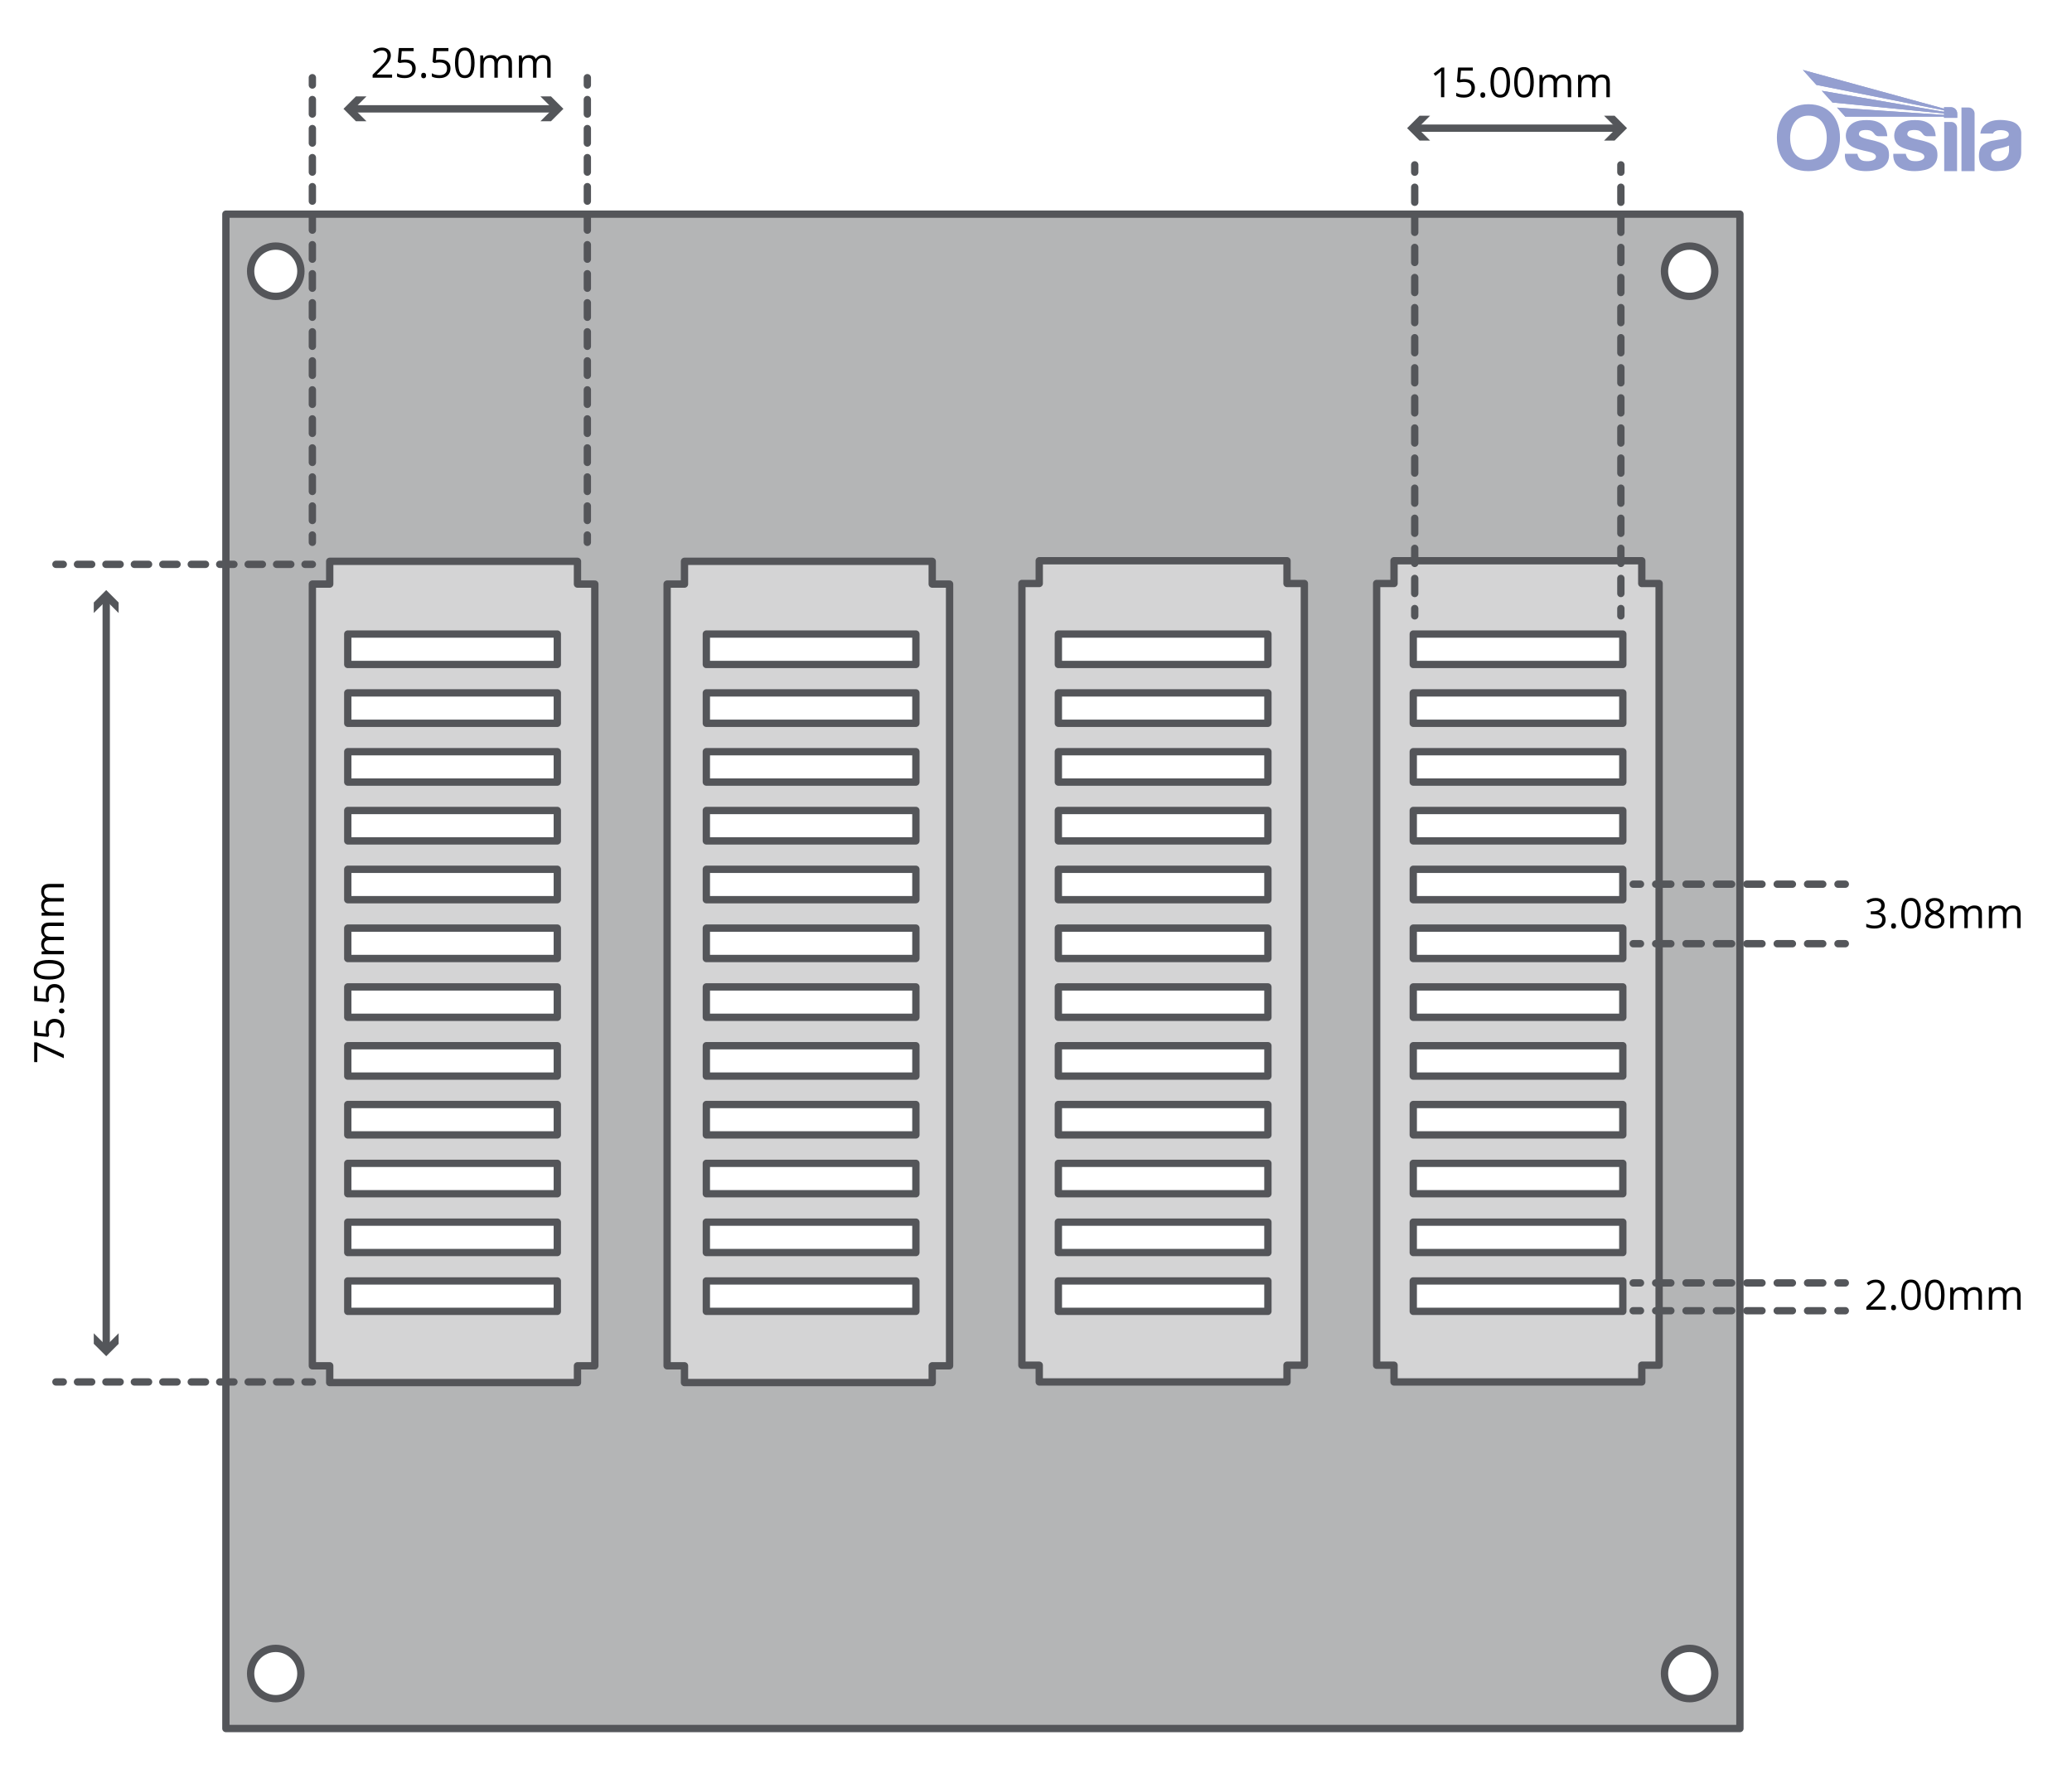 <svg viewBox="0 0 848 728" xmlns:xlink="http://www.w3.org/1999/xlink" height="728" width="848" xmlns="http://www.w3.org/2000/svg" id="Layer_2">
  <defs>
    <style>
      .cls-1, .cls-2 {
        fill: #54565a;
      }

      .cls-3, .cls-2 {
        opacity: .25;
      }

      .cls-4 {
        stroke: #54565a;
        stroke-linecap: round;
        stroke-linejoin: round;
        stroke-width: 3px;
      }

      .cls-4, .cls-5 {
        fill: none;
      }

      .cls-6 {
        clip-path: url(#clippath-1);
      }

      .cls-7 {
        fill: #949fd0;
      }

      .cls-8 {
        clip-path: url(#clippath-3);
      }

      .cls-9 {
        clip-path: url(#clippath-2);
      }

      .cls-10 {
        clip-path: url(#clippath);
      }
    </style>
    <clipPath id="clippath">
      <rect height="41.42" width="100" y="28.62" x="727.22" class="cls-5"></rect>
    </clipPath>
    <clipPath id="clippath-1">
      <rect height="41.42" width="100" y="28.62" x="727.22" class="cls-5"></rect>
    </clipPath>
    <clipPath id="clippath-2">
      <path d="M737.85,28.62l5.53,6.12,52.26,10.41v.6l-50.05-8.61,4.36,4.8,45.69,4.5v.59c-14.65-1.01-29.15-1.99-43.79-3l3.34,3.68c13.52,0,26.92,0,40.44,0v.51h5.38v-1.79c0-1.39-1.11-2.53-2.47-2.53h-2.91v.56l-57.79-15.84Z" class="cls-5"></path>
    </clipPath>
    <clipPath id="clippath-3">
      <rect height="41.42" width="100" y="28.62" x="727.22" class="cls-5"></rect>
    </clipPath>
  </defs>
  <g class="cls-3">
    <path d="M92.45,88.37v619.64h619.64V88.37H92.45ZM112.86,695.79c-5.68,0-10.29-4.61-10.29-10.29s4.61-10.29,10.29-10.29,10.29,4.61,10.29,10.29-4.61,10.29-10.29,10.29ZM112.86,122c-5.68,0-10.29-4.61-10.29-10.29s4.61-10.29,10.29-10.29,10.29,4.61,10.29,10.29-4.61,10.29-10.29,10.29ZM243.44,559.22h-7.1v6.86h-101.4v-6.86h-7.1V239.36h7.1v-9.31h101.4v9.31h7.1v319.86ZM388.63,558.97h-7.1v6.86h-101.4v-6.86h-7.1V239.11h7.1v-9.31h101.4v9.31h7.1v319.86ZM534.09,559.34h-7.1v6.86h-101.4v-6.86h-7.1V239.48h7.1v-9.31h101.4v9.31h7.1v319.86ZM679.28,559.1h-7.1v6.86h-101.4v-6.86h-7.1V239.24h7.1v-9.31h101.4v9.31h7.1v319.86ZM691.51,695.79c-5.68,0-10.29-4.61-10.29-10.29s4.61-10.29,10.29-10.29,10.29,4.61,10.29,10.29-4.61,10.29-10.29,10.29ZM691.51,122c-5.68,0-10.29-4.61-10.29-10.29s4.61-10.29,10.29-10.29,10.29,4.61,10.29,10.29-4.61,10.29-10.29,10.29Z" class="cls-1"></path>
  </g>
  <g id="blue_watermark">
    <g class="cls-10">
      <g class="cls-6">
        <path d="M822.23,61.59c0,.67-.19,2.26-1.42,3.25-1.23.98-2.6,1.23-3.94,1.05-1.33-.17-2.02-1.36-1.98-2.43.04-1.06.5-1.99,2.13-2.44,1.63-.44,3.51-.67,5.22-1.46v2.02ZM822.73,49.56c-3.99-.91-7.2-.39-8.8.43-1.61.81-3.27,2.3-3.42,4.67h5.11s.57-1.37,2.75-1.41c2.18-.04,3.52.47,3.75,1.44.23.97-.58,1.72-1.92,2.05-1.33.33-3.46.56-4.95.87-1.49.31-4.18,1.43-4.84,3.23-.66,1.8-.68,4.24.06,5.9.74,1.67,3.19,3.39,6.44,3.29,3.25-.1,5.86-.31,7.78-2.05,1.92-1.74,2.52-3.56,2.52-5.44s.02-7.6.02-8.24-.5-3.83-4.49-4.74" class="cls-7"></path>
        <path d="M743.38,34.74l52.26,10.41v.6l-50.05-8.61,4.36,4.8,45.69,4.5v.59c-14.65-1.01-29.14-1.99-43.79-3l3.35,3.68c13.52,0,26.92,0,40.44,0v.51h5.38v-1.79c0-1.39-1.11-2.53-2.47-2.53h-2.91v.56l-57.79-15.84,5.53,6.12Z" class="cls-7"></path>
      </g>
      <g class="cls-9">
        <rect height="19.6" width="63.17" y="28.62" x="737.85" class="cls-7"></rect>
      </g>
      <g class="cls-8">
        <path d="M805.67,43.99h-2.91v26.04h5.38v-23.57c0-1.36-1.11-2.47-2.47-2.47" class="cls-7"></path>
        <path d="M798.54,49.9h-2.84v20.14h5.26v-17.72c0-1.33-1.09-2.42-2.42-2.42" class="cls-7"></path>
        <path d="M790.65,58.99c-1.82-1.1-4.06-1.45-6.73-2.11s-3.31-1.34-3.32-1.98c0-.64.37-1.3,1.13-1.49.76-.2,1.99-.35,3.27-.06,1.28.29,1.94,1.53,2.26,1.84.31.31.88.54,1.27.54h3.68c-.13-2.19-.81-3.8-2.4-4.96-1.59-1.16-3.54-1.82-7.53-1.59-3.99.23-6.11,2.28-6.79,4.62-.68,2.34.04,4.74,1.92,5.96,1.88,1.22,4.99,1.84,6.89,2.24,1.9.41,3.37,1,3.27,2.26-.1,1.27-2.23,1.93-4.78,1.61-2.54-.32-2.8-2.93-2.8-2.93h-5.13c-.17,3.35,1.43,5.17,3.5,6.13,2.07.97,5.61,1.32,9.37.48,3.75-.83,5.18-3.5,5.2-5.86.02-2.36-.46-3.62-2.28-4.72" class="cls-7"></path>
        <path d="M770.84,58.99c-1.82-1.1-4.06-1.45-6.73-2.11s-3.31-1.34-3.32-1.98c0-.64.37-1.3,1.13-1.49.76-.2,1.99-.35,3.27-.06,1.28.29,1.94,1.53,2.26,1.84.31.31.88.54,1.27.54h3.68c-.13-2.19-.81-3.8-2.4-4.96-1.59-1.16-3.54-1.82-7.53-1.59-3.99.23-6.11,2.28-6.79,4.62-.68,2.34.04,4.74,1.92,5.96,1.88,1.22,4.99,1.84,6.89,2.24,1.9.41,3.37,1,3.27,2.26-.1,1.27-2.23,1.93-4.78,1.61-2.54-.32-2.8-2.93-2.8-2.93h-5.13c-.17,3.35,1.43,5.17,3.5,6.13,2.07.97,5.61,1.32,9.36.48,3.75-.83,5.19-3.5,5.2-5.86.02-2.36-.46-3.62-2.28-4.72" class="cls-7"></path>
        <path d="M740.12,65.39c-5.19,0-7.48-4.06-7.48-9.05s2.52-9.02,7.49-9.02,7.49,4.04,7.49,9.02-2.31,9.05-7.5,9.05M740.13,42.65c-8.56,0-12.91,6.12-12.91,13.67s3.94,13.71,12.89,13.71,12.93-6.16,12.93-13.71-4.35-13.67-12.91-13.67" class="cls-7"></path>
      </g>
    </g>
  </g>
  <rect height="619.64" width="619.64" y="87.63" x="92.45" class="cls-4"></rect>
  <g>
    <circle r="10.29" cy="110.98" cx="112.86" class="cls-4"></circle>
    <circle r="10.29" cy="110.98" cx="691.51" class="cls-4"></circle>
  </g>
  <g>
    <circle r="10.29" cy="684.77" cx="112.86" class="cls-4"></circle>
    <circle r="10.29" cy="684.77" cx="691.51" class="cls-4"></circle>
  </g>
  <polygon points="243.44 238.99 236.34 238.99 236.34 229.68 134.94 229.68 134.94 238.99 127.84 238.99 127.84 558.85 134.94 558.85 134.94 565.71 236.34 565.71 236.34 558.85 243.44 558.85 243.44 238.99" class="cls-4"></polygon>
  <polygon points="388.63 238.99 381.53 238.99 381.53 229.68 280.14 229.68 280.14 238.99 273.03 238.99 273.03 558.85 280.14 558.85 280.14 565.71 381.53 565.71 381.53 558.85 388.63 558.85 388.63 238.99" class="cls-4"></polygon>
  <polygon points="533.83 238.75 526.73 238.75 526.73 229.44 425.33 229.44 425.33 238.75 418.23 238.75 418.23 558.61 425.33 558.61 425.33 565.46 526.73 565.46 526.73 558.61 533.83 558.61 533.83 238.75" class="cls-4"></polygon>
  <polygon points="679.02 238.75 671.92 238.75 671.92 229.44 570.53 229.44 570.53 238.75 563.42 238.75 563.42 558.61 570.53 558.61 570.53 565.46 671.92 565.46 671.92 558.61 679.02 558.61 679.02 238.75" class="cls-4"></polygon>
  <g>
    <line y2="551.5" x2="43.47" y1="244.87" x1="43.47" class="cls-4"></line>
    <polygon points="38.38 250.84 43.47 245.76 48.55 250.84 48.55 246.53 43.47 241.44 38.38 246.53 38.38 250.84" class="cls-1"></polygon>
    <polygon points="38.38 545.53 43.47 550.62 48.55 545.53 48.55 549.85 43.47 554.93 38.38 549.85 38.38 545.53" class="cls-1"></polygon>
  </g>
  <g>
    <path d="M127.84,566.96h-3c-.83,0-1.5-.67-1.5-1.5s.67-1.5,1.5-1.5h3c.83,0,1.5.67,1.5,1.5s-.67,1.5-1.5,1.5Z" class="cls-1"></path>
    <path d="M119.02,566.96h-5.82c-.83,0-1.5-.67-1.5-1.5s.67-1.5,1.5-1.5h5.82c.83,0,1.5.67,1.5,1.5s-.67,1.5-1.5,1.5ZM107.38,566.96h-5.82c-.83,0-1.5-.67-1.5-1.5s.67-1.5,1.5-1.5h5.82c.83,0,1.5.67,1.5,1.5s-.67,1.5-1.5,1.5ZM95.74,566.96h-5.82c-.83,0-1.5-.67-1.5-1.5s.67-1.5,1.5-1.5h5.82c.83,0,1.5.67,1.5,1.5s-.67,1.5-1.5,1.5ZM84.1,566.96h-5.82c-.83,0-1.5-.67-1.5-1.5s.67-1.5,1.5-1.5h5.82c.83,0,1.5.67,1.5,1.5s-.67,1.5-1.5,1.5ZM72.46,566.96h-5.82c-.83,0-1.5-.67-1.5-1.5s.67-1.5,1.5-1.5h5.82c.83,0,1.5.67,1.5,1.5s-.67,1.5-1.5,1.5ZM60.81,566.96h-5.82c-.83,0-1.5-.67-1.5-1.5s.67-1.5,1.5-1.5h5.82c.83,0,1.5.67,1.5,1.5s-.67,1.5-1.5,1.5ZM49.17,566.96h-5.82c-.83,0-1.5-.67-1.5-1.5s.67-1.5,1.5-1.5h5.82c.83,0,1.5.67,1.5,1.5s-.67,1.5-1.5,1.5ZM37.53,566.96h-5.82c-.83,0-1.5-.67-1.5-1.5s.67-1.5,1.5-1.5h5.82c.83,0,1.5.67,1.5,1.5s-.67,1.5-1.5,1.5Z" class="cls-1"></path>
    <path d="M25.89,566.96h-3c-.83,0-1.5-.67-1.5-1.5s.67-1.5,1.5-1.5h3c.83,0,1.5.67,1.5,1.5s-.67,1.5-1.5,1.5Z" class="cls-1"></path>
  </g>
  <g>
    <path d="M127.84,232.41h-3c-.83,0-1.5-.67-1.5-1.5s.67-1.5,1.5-1.5h3c.83,0,1.5.67,1.5,1.5s-.67,1.5-1.5,1.5Z" class="cls-1"></path>
    <path d="M119.02,232.41h-5.82c-.83,0-1.5-.67-1.5-1.5s.67-1.5,1.5-1.5h5.82c.83,0,1.5.67,1.5,1.5s-.67,1.5-1.5,1.5ZM107.38,232.41h-5.82c-.83,0-1.5-.67-1.5-1.5s.67-1.5,1.5-1.5h5.82c.83,0,1.5.67,1.5,1.5s-.67,1.5-1.5,1.5ZM95.74,232.41h-5.82c-.83,0-1.5-.67-1.5-1.5s.67-1.5,1.5-1.5h5.82c.83,0,1.5.67,1.5,1.5s-.67,1.5-1.5,1.5ZM84.1,232.41h-5.82c-.83,0-1.5-.67-1.5-1.5s.67-1.5,1.5-1.5h5.82c.83,0,1.5.67,1.5,1.5s-.67,1.5-1.5,1.5ZM72.46,232.41h-5.82c-.83,0-1.5-.67-1.5-1.5s.67-1.5,1.5-1.5h5.82c.83,0,1.5.67,1.5,1.5s-.67,1.5-1.5,1.5ZM60.81,232.41h-5.82c-.83,0-1.5-.67-1.5-1.5s.67-1.5,1.5-1.5h5.82c.83,0,1.5.67,1.5,1.5s-.67,1.5-1.5,1.5ZM49.17,232.41h-5.82c-.83,0-1.5-.67-1.5-1.5s.67-1.5,1.5-1.5h5.82c.83,0,1.5.67,1.5,1.5s-.67,1.5-1.5,1.5ZM37.53,232.41h-5.82c-.83,0-1.5-.67-1.5-1.5s.67-1.5,1.5-1.5h5.82c.83,0,1.5.67,1.5,1.5s-.67,1.5-1.5,1.5Z" class="cls-1"></path>
    <path d="M25.89,232.41h-3c-.83,0-1.5-.67-1.5-1.5s.67-1.5,1.5-1.5h3c.83,0,1.5.67,1.5,1.5s-.67,1.5-1.5,1.5Z" class="cls-1"></path>
  </g>
  <g>
    <path d="M127.84,223.41c-.83,0-1.5-.67-1.5-1.5v-3c0-.83.67-1.5,1.5-1.5s1.5.67,1.5,1.5v3c0,.83-.67,1.5-1.5,1.5Z" class="cls-1"></path>
    <path d="M127.84,214.47c-.83,0-1.5-.67-1.5-1.5v-5.94c0-.83.67-1.5,1.5-1.5s1.5.67,1.5,1.5v5.94c0,.83-.67,1.5-1.5,1.5ZM127.84,202.59c-.83,0-1.5-.67-1.5-1.5v-5.94c0-.83.67-1.5,1.5-1.5s1.5.67,1.5,1.5v5.94c0,.83-.67,1.5-1.5,1.5ZM127.84,190.71c-.83,0-1.5-.67-1.5-1.5v-5.94c0-.83.67-1.5,1.5-1.5s1.5.67,1.5,1.5v5.94c0,.83-.67,1.5-1.5,1.5ZM127.84,178.83c-.83,0-1.5-.67-1.5-1.5v-5.94c0-.83.67-1.5,1.5-1.5s1.5.67,1.5,1.5v5.94c0,.83-.67,1.5-1.5,1.5ZM127.84,166.95c-.83,0-1.5-.67-1.5-1.5v-5.94c0-.83.67-1.5,1.5-1.5s1.5.67,1.5,1.5v5.94c0,.83-.67,1.5-1.5,1.5ZM127.84,155.08c-.83,0-1.5-.67-1.5-1.5v-5.94c0-.83.67-1.5,1.5-1.5s1.5.67,1.5,1.5v5.94c0,.83-.67,1.5-1.5,1.5ZM127.84,143.2c-.83,0-1.5-.67-1.5-1.5v-5.94c0-.83.67-1.5,1.5-1.5s1.5.67,1.5,1.5v5.94c0,.83-.67,1.5-1.5,1.5ZM127.84,131.32c-.83,0-1.5-.67-1.5-1.5v-5.94c0-.83.67-1.5,1.5-1.5s1.5.67,1.5,1.5v5.94c0,.83-.67,1.5-1.5,1.5ZM127.84,119.44c-.83,0-1.5-.67-1.5-1.5v-5.94c0-.83.67-1.5,1.5-1.5s1.5.67,1.5,1.5v5.94c0,.83-.67,1.5-1.5,1.5ZM127.84,107.56c-.83,0-1.5-.67-1.5-1.5v-5.94c0-.83.67-1.5,1.5-1.5s1.5.67,1.5,1.5v5.94c0,.83-.67,1.5-1.5,1.5ZM127.84,95.68c-.83,0-1.5-.67-1.5-1.5v-5.94c0-.83.67-1.5,1.5-1.5s1.5.67,1.5,1.5v5.94c0,.83-.67,1.5-1.5,1.5ZM127.84,83.81c-.83,0-1.5-.67-1.5-1.5v-5.94c0-.83.67-1.5,1.5-1.5s1.5.67,1.5,1.5v5.94c0,.83-.67,1.5-1.5,1.5ZM127.84,71.93c-.83,0-1.5-.67-1.5-1.5v-5.94c0-.83.67-1.5,1.5-1.5s1.5.67,1.5,1.5v5.94c0,.83-.67,1.5-1.5,1.5ZM127.84,60.05c-.83,0-1.5-.67-1.5-1.5v-5.94c0-.83.67-1.5,1.5-1.5s1.5.67,1.5,1.5v5.94c0,.83-.67,1.5-1.5,1.5ZM127.84,48.17c-.83,0-1.5-.67-1.5-1.5v-5.94c0-.83.67-1.5,1.5-1.5s1.5.67,1.5,1.5v5.94c0,.83-.67,1.5-1.5,1.5Z" class="cls-1"></path>
    <path d="M127.84,36.29c-.83,0-1.5-.67-1.5-1.5v-3c0-.83.67-1.5,1.5-1.5s1.5.67,1.5,1.5v3c0,.83-.67,1.5-1.5,1.5Z" class="cls-1"></path>
  </g>
  <g>
    <path d="M240.38,223.41c-.83,0-1.5-.67-1.5-1.5v-3c0-.83.67-1.5,1.5-1.5s1.5.67,1.5,1.5v3c0,.83-.67,1.5-1.5,1.5Z" class="cls-1"></path>
    <path d="M240.38,214.47c-.83,0-1.5-.67-1.5-1.5v-5.94c0-.83.67-1.5,1.5-1.5s1.5.67,1.5,1.5v5.94c0,.83-.67,1.5-1.5,1.5ZM240.38,202.59c-.83,0-1.5-.67-1.5-1.5v-5.94c0-.83.67-1.5,1.5-1.5s1.5.67,1.5,1.5v5.94c0,.83-.67,1.5-1.5,1.5ZM240.38,190.71c-.83,0-1.5-.67-1.5-1.5v-5.94c0-.83.67-1.5,1.5-1.5s1.5.67,1.5,1.5v5.94c0,.83-.67,1.5-1.5,1.5ZM240.38,178.83c-.83,0-1.5-.67-1.5-1.5v-5.94c0-.83.67-1.5,1.5-1.5s1.5.67,1.5,1.5v5.94c0,.83-.67,1.5-1.5,1.5ZM240.38,166.95c-.83,0-1.5-.67-1.5-1.5v-5.94c0-.83.67-1.5,1.5-1.5s1.5.67,1.5,1.5v5.94c0,.83-.67,1.5-1.5,1.5ZM240.38,155.08c-.83,0-1.5-.67-1.5-1.5v-5.94c0-.83.67-1.5,1.5-1.5s1.5.67,1.5,1.5v5.94c0,.83-.67,1.5-1.5,1.5ZM240.38,143.2c-.83,0-1.5-.67-1.5-1.5v-5.94c0-.83.67-1.5,1.5-1.5s1.5.67,1.5,1.5v5.94c0,.83-.67,1.5-1.5,1.5ZM240.38,131.32c-.83,0-1.5-.67-1.5-1.5v-5.94c0-.83.67-1.5,1.5-1.5s1.5.67,1.5,1.5v5.94c0,.83-.67,1.5-1.5,1.5ZM240.38,119.44c-.83,0-1.5-.67-1.5-1.5v-5.94c0-.83.67-1.5,1.5-1.5s1.5.67,1.5,1.5v5.94c0,.83-.67,1.5-1.5,1.5ZM240.38,107.56c-.83,0-1.5-.67-1.5-1.5v-5.94c0-.83.67-1.5,1.5-1.5s1.5.67,1.5,1.5v5.94c0,.83-.67,1.5-1.5,1.5ZM240.38,95.68c-.83,0-1.5-.67-1.5-1.5v-5.94c0-.83.67-1.5,1.5-1.5s1.5.67,1.5,1.5v5.94c0,.83-.67,1.5-1.5,1.5ZM240.38,83.81c-.83,0-1.5-.67-1.5-1.5v-5.94c0-.83.67-1.5,1.5-1.5s1.5.67,1.5,1.5v5.94c0,.83-.67,1.5-1.5,1.5ZM240.38,71.93c-.83,0-1.5-.67-1.5-1.5v-5.94c0-.83.67-1.5,1.5-1.5s1.5.67,1.5,1.5v5.94c0,.83-.67,1.5-1.5,1.5ZM240.38,60.05c-.83,0-1.5-.67-1.5-1.5v-5.94c0-.83.67-1.5,1.5-1.5s1.5.67,1.5,1.5v5.94c0,.83-.67,1.5-1.5,1.5ZM240.38,48.17c-.83,0-1.5-.67-1.5-1.5v-5.94c0-.83.67-1.5,1.5-1.5s1.5.67,1.5,1.5v5.94c0,.83-.67,1.5-1.5,1.5Z" class="cls-1"></path>
    <path d="M240.38,36.29c-.83,0-1.5-.67-1.5-1.5v-3c0-.83.67-1.5,1.5-1.5s1.5.67,1.5,1.5v3c0,.83-.67,1.5-1.5,1.5Z" class="cls-1"></path>
  </g>
  <g>
    <line y2="44.53" x2="144" y1="44.53" x1="227.15" class="cls-4"></line>
    <polygon points="221.18 39.44 226.27 44.53 221.18 49.61 225.5 49.61 230.58 44.53 225.5 39.44 221.18 39.44" class="cls-1"></polygon>
    <polygon points="149.98 39.44 144.89 44.53 149.98 49.61 145.66 49.61 140.58 44.53 145.66 39.44 149.98 39.44" class="cls-1"></polygon>
  </g>
  <g>
    <path d="M160.48,31.79h-7.98v-1.19l3.2-3.21c.97-.98,1.62-1.69,1.93-2.11s.54-.83.7-1.23.23-.83.23-1.29c0-.65-.2-1.16-.59-1.54-.39-.38-.94-.57-1.64-.57-.5,0-.98.08-1.43.25-.45.17-.95.47-1.51.9l-.73-.94c1.12-.93,2.34-1.39,3.65-1.39,1.14,0,2.03.29,2.68.88.65.58.97,1.37.97,2.35,0,.77-.22,1.53-.65,2.28s-1.24,1.7-2.42,2.86l-2.66,2.6v.07h6.24v1.28Z"></path>
    <path d="M166.02,24.38c1.28,0,2.28.32,3.02.95.73.63,1.1,1.5,1.1,2.6,0,1.26-.4,2.24-1.2,2.96-.8.71-1.9,1.07-3.31,1.07s-2.41-.22-3.13-.66v-1.33c.39.25.87.44,1.44.59.58.14,1.14.21,1.7.21.97,0,1.73-.23,2.27-.69.54-.46.81-1.12.81-1.99,0-1.69-1.04-2.54-3.11-2.54-.53,0-1.23.08-2.11.24l-.71-.46.46-5.68h6.03v1.27h-4.86l-.31,3.64c.64-.13,1.27-.19,1.9-.19Z"></path>
    <path d="M172.38,30.91c0-.37.08-.65.25-.84.17-.19.41-.29.73-.29s.57.1.75.29c.18.19.27.47.27.84s-.09.64-.27.83-.43.29-.75.29c-.28,0-.52-.09-.7-.26-.19-.17-.28-.46-.28-.86Z"></path>
    <path d="M180.26,24.38c1.28,0,2.28.32,3.02.95.73.63,1.1,1.5,1.1,2.6,0,1.26-.4,2.24-1.2,2.96-.8.71-1.9,1.07-3.31,1.07s-2.41-.22-3.13-.66v-1.33c.39.25.87.44,1.44.59.58.14,1.14.21,1.7.21.97,0,1.73-.23,2.27-.69.54-.46.81-1.12.81-1.99,0-1.69-1.04-2.54-3.11-2.54-.53,0-1.23.08-2.11.24l-.71-.46.46-5.68h6.03v1.27h-4.86l-.31,3.64c.64-.13,1.27-.19,1.9-.19Z"></path>
    <path d="M194.23,25.71c0,2.1-.33,3.66-.99,4.7-.66,1.03-1.67,1.55-3.03,1.55s-2.3-.53-2.98-1.59c-.68-1.06-1.02-2.61-1.02-4.66s.33-3.68.99-4.71,1.66-1.54,3.01-1.54,2.32.53,3,1.6c.68,1.07,1.02,2.61,1.02,4.64ZM187.6,25.71c0,1.77.21,3.05.62,3.86.42.8,1.08,1.21,1.98,1.21s1.58-.41,2-1.22c.41-.82.62-2.1.62-3.84s-.21-3.02-.62-3.83c-.41-.81-1.08-1.22-2-1.22s-1.57.4-1.98,1.2c-.42.8-.62,2.08-.62,3.85Z"></path>
    <path d="M208.13,31.79v-5.92c0-.73-.15-1.27-.46-1.63-.31-.36-.79-.54-1.44-.54-.86,0-1.49.25-1.9.74s-.61,1.25-.61,2.27v5.08h-1.38v-5.92c0-.73-.15-1.27-.46-1.63-.31-.36-.79-.54-1.45-.54-.86,0-1.5.26-1.9.78-.4.52-.6,1.37-.6,2.54v4.77h-1.38v-9.1h1.12l.22,1.25h.07c.26-.44.63-.79,1.1-1.04.47-.25,1-.37,1.59-.37,1.42,0,2.35.51,2.79,1.54h.07c.27-.48.66-.85,1.18-1.13s1.1-.42,1.76-.42c1.03,0,1.8.26,2.31.79.51.53.77,1.37.77,2.54v5.94h-1.38Z"></path>
    <path d="M223.95,31.79v-5.92c0-.73-.15-1.27-.46-1.63-.31-.36-.79-.54-1.44-.54-.86,0-1.49.25-1.9.74s-.61,1.25-.61,2.27v5.08h-1.38v-5.92c0-.73-.15-1.27-.46-1.63-.31-.36-.79-.54-1.45-.54-.86,0-1.5.26-1.9.78-.4.52-.6,1.37-.6,2.54v4.77h-1.38v-9.1h1.12l.22,1.25h.07c.26-.44.63-.79,1.1-1.04.47-.25,1-.37,1.59-.37,1.42,0,2.35.51,2.79,1.54h.07c.27-.48.66-.85,1.18-1.13s1.1-.42,1.76-.42c1.03,0,1.8.26,2.31.79.51.53.77,1.37.77,2.54v5.94h-1.38Z"></path>
  </g>
  <g>
    <path d="M26.13,432.99l-10.87-5.03v6.62h-1.27v-8.08h1.1l11.03,4.96v1.53Z"></path>
    <path d="M18.72,421.01c0-1.28.32-2.28.95-3.02.63-.73,1.5-1.1,2.6-1.1,1.26,0,2.24.4,2.96,1.2.71.8,1.07,1.9,1.07,3.31s-.22,2.41-.66,3.13h-1.33c.25-.39.44-.87.59-1.44.14-.58.21-1.14.21-1.7,0-.97-.23-1.73-.69-2.27-.46-.54-1.12-.81-1.99-.81-1.69,0-2.54,1.04-2.54,3.11,0,.53.08,1.23.24,2.11l-.46.71-5.68-.46v-6.03h1.27v4.86l3.64.31c-.13-.64-.19-1.27-.19-1.9Z"></path>
    <path d="M25.25,414.65c-.37,0-.65-.08-.84-.25-.19-.17-.29-.41-.29-.73s.1-.57.29-.75c.19-.18.47-.27.84-.27s.64.09.83.27.29.43.29.75c0,.28-.09.52-.26.7-.17.19-.46.28-.86.28Z"></path>
    <path d="M18.72,406.76c0-1.28.32-2.28.95-3.02.63-.73,1.5-1.1,2.6-1.1,1.26,0,2.24.4,2.96,1.2.71.8,1.07,1.9,1.07,3.31s-.22,2.41-.66,3.13h-1.33c.25-.39.44-.87.59-1.44.14-.58.21-1.14.21-1.7,0-.97-.23-1.73-.69-2.27-.46-.54-1.12-.81-1.99-.81-1.69,0-2.54,1.04-2.54,3.11,0,.53.08,1.23.24,2.11l-.46.71-5.68-.46v-6.03h1.27v4.86l3.64.31c-.13-.64-.19-1.27-.19-1.9Z"></path>
    <path d="M20.05,392.79c2.1,0,3.66.33,4.7.99,1.03.66,1.55,1.67,1.55,3.03s-.53,2.3-1.59,2.98c-1.06.68-2.61,1.02-4.66,1.02s-3.68-.33-4.71-.99-1.54-1.66-1.54-3.01.53-2.32,1.6-3c1.07-.68,2.61-1.02,4.64-1.02ZM20.05,399.43c1.77,0,3.05-.21,3.86-.62.8-.42,1.21-1.08,1.21-1.98s-.41-1.58-1.22-2c-.82-.41-2.1-.62-3.84-.62s-3.02.21-3.83.62c-.81.41-1.22,1.08-1.22,2s.4,1.57,1.2,1.98c.8.42,2.08.62,3.85.62Z"></path>
    <path d="M26.13,378.89h-5.92c-.73,0-1.27.15-1.63.46-.36.31-.54.79-.54,1.44,0,.86.25,1.49.74,1.9s1.25.61,2.27.61h5.08v1.38h-5.92c-.73,0-1.27.15-1.63.46-.36.31-.54.79-.54,1.45,0,.86.26,1.5.78,1.9.52.4,1.37.6,2.54.6h4.77v1.38h-9.1v-1.12l1.25-.22v-.07c-.44-.26-.79-.63-1.04-1.1-.25-.47-.37-1-.37-1.59,0-1.42.51-2.35,1.54-2.79v-.07c-.48-.27-.85-.66-1.13-1.18s-.42-1.1-.42-1.76c0-1.03.26-1.8.79-2.31.53-.51,1.37-.77,2.54-.77h5.94v1.38Z"></path>
    <path d="M26.13,363.08h-5.92c-.73,0-1.27.15-1.63.46-.36.31-.54.79-.54,1.44,0,.86.25,1.49.74,1.9s1.25.61,2.27.61h5.08v1.38h-5.92c-.73,0-1.27.15-1.63.46-.36.31-.54.79-.54,1.45,0,.86.26,1.5.78,1.9.52.4,1.37.6,2.54.6h4.77v1.38h-9.1v-1.12l1.25-.22v-.07c-.44-.26-.79-.63-1.04-1.1-.25-.47-.37-1-.37-1.59,0-1.42.51-2.35,1.54-2.79v-.07c-.48-.27-.85-.66-1.13-1.18s-.42-1.1-.42-1.76c0-1.03.26-1.8.79-2.31.53-.51,1.37-.77,2.54-.77h5.94v1.38Z"></path>
  </g>
  <rect height="12.44" width="85.76" y="259.44" x="142.33" class="cls-4"></rect>
  <rect height="12.44" width="85.76" y="283.51" x="142.33" class="cls-4"></rect>
  <rect height="12.44" width="85.76" y="500.07" x="142.33" class="cls-4"></rect>
  <rect height="12.44" width="85.76" y="476.01" x="142.33" class="cls-4"></rect>
  <rect height="12.44" width="85.76" y="451.94" x="142.33" class="cls-4"></rect>
  <rect height="12.44" width="85.76" y="427.88" x="142.33" class="cls-4"></rect>
  <rect height="12.44" width="85.76" y="403.82" x="142.33" class="cls-4"></rect>
  <rect height="12.44" width="85.76" y="379.76" x="142.33" class="cls-4"></rect>
  <rect height="12.44" width="85.76" y="355.69" x="142.33" class="cls-4"></rect>
  <rect height="12.44" width="85.76" y="307.57" x="142.33" class="cls-4"></rect>
  <rect height="12.44" width="85.76" y="331.63" x="142.33" class="cls-4"></rect>
  <rect height="12.44" width="85.76" y="524.13" x="142.33" class="cls-4"></rect>
  <g>
    <rect height="12.44" width="85.76" y="259.44" x="289.08" class="cls-4"></rect>
    <rect height="12.44" width="85.76" y="283.51" x="289.08" class="cls-4"></rect>
    <rect height="12.44" width="85.76" y="500.07" x="289.08" class="cls-4"></rect>
    <rect height="12.44" width="85.76" y="476.01" x="289.08" class="cls-4"></rect>
    <rect height="12.44" width="85.76" y="451.94" x="289.08" class="cls-4"></rect>
    <rect height="12.44" width="85.76" y="427.88" x="289.08" class="cls-4"></rect>
    <rect height="12.44" width="85.76" y="403.82" x="289.08" class="cls-4"></rect>
    <rect height="12.44" width="85.76" y="379.76" x="289.08" class="cls-4"></rect>
    <rect height="12.44" width="85.76" y="355.69" x="289.08" class="cls-4"></rect>
    <rect height="12.44" width="85.76" y="307.57" x="289.08" class="cls-4"></rect>
    <rect height="12.44" width="85.76" y="331.63" x="289.08" class="cls-4"></rect>
    <rect height="12.44" width="85.76" y="524.13" x="289.08" class="cls-4"></rect>
  </g>
  <g>
    <rect height="12.44" width="85.76" y="259.44" x="433.15" class="cls-4"></rect>
    <rect height="12.44" width="85.76" y="283.51" x="433.15" class="cls-4"></rect>
    <rect height="12.44" width="85.76" y="500.07" x="433.15" class="cls-4"></rect>
    <rect height="12.44" width="85.76" y="476.01" x="433.15" class="cls-4"></rect>
    <rect height="12.44" width="85.76" y="451.94" x="433.15" class="cls-4"></rect>
    <rect height="12.44" width="85.76" y="427.88" x="433.15" class="cls-4"></rect>
    <rect height="12.44" width="85.76" y="403.82" x="433.15" class="cls-4"></rect>
    <rect height="12.44" width="85.76" y="379.76" x="433.15" class="cls-4"></rect>
    <rect height="12.44" width="85.76" y="355.69" x="433.15" class="cls-4"></rect>
    <rect height="12.44" width="85.76" y="307.57" x="433.15" class="cls-4"></rect>
    <rect height="12.44" width="85.76" y="331.63" x="433.15" class="cls-4"></rect>
    <rect height="12.44" width="85.76" y="524.13" x="433.15" class="cls-4"></rect>
  </g>
  <g>
    <rect height="12.44" width="85.76" y="259.44" x="578.4" class="cls-4"></rect>
    <rect height="12.44" width="85.76" y="283.51" x="578.4" class="cls-4"></rect>
    <rect height="12.44" width="85.76" y="500.07" x="578.4" class="cls-4"></rect>
    <rect height="12.44" width="85.76" y="476.01" x="578.4" class="cls-4"></rect>
    <rect height="12.44" width="85.76" y="451.94" x="578.4" class="cls-4"></rect>
    <rect height="12.44" width="85.76" y="427.88" x="578.4" class="cls-4"></rect>
    <rect height="12.44" width="85.76" y="403.82" x="578.4" class="cls-4"></rect>
    <rect height="12.44" width="85.76" y="379.76" x="578.4" class="cls-4"></rect>
    <rect height="12.44" width="85.76" y="355.69" x="578.4" class="cls-4"></rect>
    <rect height="12.44" width="85.76" y="307.57" x="578.4" class="cls-4"></rect>
    <rect height="12.44" width="85.76" y="331.63" x="578.4" class="cls-4"></rect>
    <rect height="12.44" width="85.76" y="524.13" x="578.4" class="cls-4"></rect>
  </g>
  <path d="M92.45,86.99v619.64h619.64V86.99H92.45ZM578.4,260.15h84.97v11.11h-84.97v-11.11ZM578.4,284.19h84.97v11.11h-84.97v-11.11ZM578.4,356.36h84.97v11.11h-84.97v-11.11ZM578.4,380.42h84.97v11.11h-84.97v-11.11ZM433.24,260.31h84.97v11.11h-84.97v-11.11ZM433.24,284.35h84.97v11.11h-84.97v-11.11ZM433.24,356.52h84.97v11.11h-84.97v-11.11ZM433.24,380.58h84.97v11.11h-84.97v-11.11ZM288.84,260.31h84.97v11.11h-84.97v-11.11ZM288.84,284.35h84.97v11.11h-84.97v-11.11ZM288.84,356.52h84.97v11.11h-84.97v-11.11ZM288.84,380.58h84.97v11.11h-84.97v-11.11ZM142.85,260.31h84.97v11.11h-84.97v-11.11ZM142.85,284.35h84.97v11.11h-84.97v-11.11ZM142.85,356.52h84.97v11.11h-84.97v-11.11ZM142.85,380.58h84.97v11.11h-84.97v-11.11ZM112.86,694.41c-5.68,0-10.29-4.61-10.29-10.29s4.61-10.29,10.29-10.29,10.29,4.61,10.29,10.29-4.61,10.29-10.29,10.29ZM112.86,120.62c-5.68,0-10.29-4.61-10.29-10.29s4.61-10.29,10.29-10.29,10.29,4.61,10.29,10.29-4.61,10.29-10.29,10.29ZM227.83,536.07h-84.97v-11.11h84.97v11.11ZM227.83,512h-84.97v-11.11h84.97v11.11ZM227.83,487.94h-84.97v-11.11h84.97v11.11ZM227.83,463.88h-84.97v-11.11h84.97v11.11ZM227.83,439.82h-84.97v-11.11h84.97v11.11ZM228.43,415.75h-84.97v-11.11h84.97v11.11ZM228.43,343.57h-84.97v-11.11h84.97v11.11ZM228.43,319.51h-84.97v-11.11h84.97v11.11ZM373.82,536.07h-84.97v-11.11h84.97v11.11ZM373.82,512h-84.97v-11.11h84.97v11.11ZM373.82,487.94h-84.97v-11.11h84.97v11.11ZM373.82,463.88h-84.97v-11.11h84.97v11.11ZM373.82,439.82h-84.97v-11.11h84.97v11.11ZM374.42,415.75h-84.97v-11.11h84.97v11.11ZM374.42,343.57h-84.97v-11.11h84.97v11.11ZM374.42,319.51h-84.97v-11.11h84.97v11.11ZM518.22,536.07h-84.97v-11.11h84.97v11.11ZM518.22,512h-84.97v-11.11h84.97v11.11ZM518.22,487.94h-84.97v-11.11h84.97v11.11ZM518.22,463.88h-84.97v-11.11h84.97v11.11ZM518.22,439.82h-84.97v-11.11h84.97v11.11ZM518.82,415.75h-84.97v-11.11h84.97v11.11ZM518.82,343.57h-84.97v-11.11h84.97v11.11ZM518.82,319.51h-84.97v-11.11h84.97v11.11ZM663.37,535.91h-84.97v-11.11h84.97v11.11ZM663.37,511.85h-84.97v-11.11h84.97v11.11ZM663.37,487.78h-84.97v-11.11h84.97v11.11ZM663.37,463.72h-84.97v-11.11h84.97v11.11ZM663.37,439.66h-84.97v-11.11h84.97v11.11ZM663.97,415.6h-84.97v-11.11h84.97v11.11ZM663.97,343.41h-84.97v-11.11h84.97v11.11ZM663.97,319.35h-84.97v-11.11h84.97v11.11ZM691.51,694.41c-5.68,0-10.29-4.61-10.29-10.29s4.61-10.29,10.29-10.29,10.29,4.61,10.29,10.29-4.61,10.29-10.29,10.29ZM691.51,120.62c-5.68,0-10.29-4.61-10.29-10.29s4.61-10.29,10.29-10.29,10.29,4.61,10.29,10.29-4.61,10.29-10.29,10.29Z" class="cls-2"></path>
  <g>
    <path d="M579,253.5c-.83,0-1.5-.67-1.5-1.5v-3c0-.83.67-1.5,1.5-1.5s1.5.67,1.5,1.5v3c0,.83-.67,1.5-1.5,1.5Z" class="cls-1"></path>
    <path d="M579,244.34c-.83,0-1.5-.67-1.5-1.5v-6.16c0-.83.67-1.5,1.5-1.5s1.5.67,1.5,1.5v6.16c0,.83-.67,1.5-1.5,1.5ZM579,232.03c-.83,0-1.5-.67-1.5-1.5v-6.16c0-.83.67-1.5,1.5-1.5s1.5.67,1.5,1.5v6.16c0,.83-.67,1.5-1.5,1.5ZM579,219.72c-.83,0-1.5-.67-1.5-1.5v-6.16c0-.83.67-1.5,1.5-1.5s1.5.67,1.5,1.5v6.16c0,.83-.67,1.5-1.5,1.5ZM579,207.4c-.83,0-1.5-.67-1.5-1.5v-6.16c0-.83.67-1.5,1.5-1.5s1.5.67,1.5,1.5v6.16c0,.83-.67,1.5-1.5,1.5ZM579,195.09c-.83,0-1.5-.67-1.5-1.5v-6.16c0-.83.67-1.5,1.5-1.5s1.5.67,1.5,1.5v6.16c0,.83-.67,1.5-1.5,1.5ZM579,182.78c-.83,0-1.5-.67-1.5-1.5v-6.16c0-.83.67-1.5,1.5-1.5s1.5.67,1.5,1.5v6.16c0,.83-.67,1.5-1.5,1.5ZM579,170.46c-.83,0-1.5-.67-1.5-1.5v-6.16c0-.83.67-1.5,1.5-1.5s1.5.67,1.5,1.5v6.16c0,.83-.67,1.5-1.5,1.5ZM579,158.15c-.83,0-1.5-.67-1.5-1.5v-6.16c0-.83.67-1.5,1.5-1.5s1.5.67,1.5,1.5v6.16c0,.83-.67,1.5-1.5,1.5ZM579,145.84c-.83,0-1.5-.67-1.5-1.5v-6.16c0-.83.67-1.5,1.5-1.5s1.5.67,1.5,1.5v6.16c0,.83-.67,1.5-1.5,1.5ZM579,133.52c-.83,0-1.5-.67-1.5-1.5v-6.16c0-.83.67-1.5,1.5-1.5s1.5.67,1.5,1.5v6.16c0,.83-.67,1.5-1.5,1.5ZM579,121.21c-.83,0-1.5-.67-1.5-1.5v-6.16c0-.83.67-1.5,1.5-1.5s1.5.67,1.5,1.5v6.16c0,.83-.67,1.5-1.5,1.5ZM579,108.9c-.83,0-1.5-.67-1.5-1.5v-6.16c0-.83.67-1.5,1.5-1.5s1.5.67,1.5,1.5v6.16c0,.83-.67,1.5-1.5,1.5ZM579,96.58c-.83,0-1.5-.67-1.5-1.5v-6.16c0-.83.67-1.5,1.5-1.5s1.5.67,1.5,1.5v6.16c0,.83-.67,1.5-1.5,1.5ZM579,84.27c-.83,0-1.5-.67-1.5-1.5v-6.16c0-.83.67-1.5,1.5-1.5s1.5.67,1.5,1.5v6.16c0,.83-.67,1.5-1.5,1.5Z" class="cls-1"></path>
    <path d="M579,71.96c-.83,0-1.5-.67-1.5-1.5v-3c0-.83.67-1.5,1.5-1.5s1.5.67,1.5,1.5v3c0,.83-.67,1.5-1.5,1.5Z" class="cls-1"></path>
  </g>
  <g>
    <path d="M663.37,253.5c-.83,0-1.5-.67-1.5-1.5v-3c0-.83.67-1.5,1.5-1.5s1.5.67,1.5,1.5v3c0,.83-.67,1.5-1.5,1.5Z" class="cls-1"></path>
    <path d="M663.37,244.34c-.83,0-1.5-.67-1.5-1.5v-6.16c0-.83.67-1.5,1.5-1.5s1.5.67,1.5,1.5v6.16c0,.83-.67,1.5-1.5,1.5ZM663.37,232.03c-.83,0-1.5-.67-1.5-1.5v-6.16c0-.83.67-1.5,1.5-1.5s1.5.67,1.5,1.5v6.16c0,.83-.67,1.5-1.5,1.5ZM663.37,219.72c-.83,0-1.5-.67-1.5-1.5v-6.16c0-.83.67-1.5,1.5-1.5s1.5.67,1.5,1.5v6.16c0,.83-.67,1.5-1.5,1.5ZM663.37,207.4c-.83,0-1.5-.67-1.5-1.5v-6.16c0-.83.67-1.5,1.5-1.5s1.5.67,1.5,1.5v6.16c0,.83-.67,1.5-1.5,1.5ZM663.37,195.09c-.83,0-1.5-.67-1.5-1.5v-6.16c0-.83.67-1.5,1.5-1.5s1.5.67,1.5,1.5v6.16c0,.83-.67,1.5-1.5,1.5ZM663.37,182.78c-.83,0-1.5-.67-1.5-1.5v-6.16c0-.83.67-1.5,1.5-1.5s1.5.67,1.5,1.5v6.16c0,.83-.67,1.5-1.5,1.5ZM663.37,170.46c-.83,0-1.5-.67-1.5-1.5v-6.16c0-.83.67-1.5,1.5-1.5s1.5.67,1.5,1.5v6.16c0,.83-.67,1.5-1.5,1.5ZM663.37,158.15c-.83,0-1.5-.67-1.5-1.5v-6.16c0-.83.67-1.5,1.5-1.5s1.5.67,1.5,1.5v6.16c0,.83-.67,1.5-1.5,1.5ZM663.37,145.84c-.83,0-1.5-.67-1.5-1.5v-6.16c0-.83.67-1.5,1.5-1.5s1.5.67,1.5,1.5v6.16c0,.83-.67,1.5-1.5,1.5ZM663.37,133.52c-.83,0-1.5-.67-1.5-1.5v-6.16c0-.83.67-1.5,1.5-1.5s1.5.67,1.5,1.5v6.16c0,.83-.67,1.5-1.5,1.5ZM663.37,121.21c-.83,0-1.5-.67-1.5-1.5v-6.16c0-.83.67-1.5,1.5-1.5s1.5.67,1.5,1.5v6.16c0,.83-.67,1.5-1.5,1.5ZM663.37,108.9c-.83,0-1.5-.67-1.5-1.5v-6.16c0-.83.67-1.5,1.5-1.5s1.5.67,1.5,1.5v6.16c0,.83-.67,1.5-1.5,1.5ZM663.37,96.58c-.83,0-1.5-.67-1.5-1.5v-6.16c0-.83.67-1.5,1.5-1.5s1.5.67,1.5,1.5v6.16c0,.83-.67,1.5-1.5,1.5ZM663.37,84.27c-.83,0-1.5-.67-1.5-1.5v-6.16c0-.83.67-1.5,1.5-1.5s1.5.67,1.5,1.5v6.16c0,.83-.67,1.5-1.5,1.5Z" class="cls-1"></path>
    <path d="M663.37,71.96c-.83,0-1.5-.67-1.5-1.5v-3c0-.83.67-1.5,1.5-1.5s1.5.67,1.5,1.5v3c0,.83-.67,1.5-1.5,1.5Z" class="cls-1"></path>
  </g>
  <g>
    <line y2="52.44" x2="579.31" y1="52.44" x1="662.46" class="cls-4"></line>
    <polygon points="656.48 47.35 661.57 52.44 656.48 57.52 660.8 57.52 665.89 52.44 660.8 47.35 656.48 47.35" class="cls-1"></polygon>
    <polygon points="585.28 47.35 580.2 52.44 585.28 57.52 580.97 57.52 575.88 52.44 580.97 47.35 585.28 47.35" class="cls-1"></polygon>
  </g>
  <g>
    <path d="M591.11,39.77h-1.35v-8.65c0-.72.02-1.4.07-2.04-.12.12-.25.24-.39.37s-.8.67-1.98,1.62l-.73-.95,3.21-2.48h1.16v12.14Z"></path>
    <path d="M599.51,32.36c1.28,0,2.28.32,3.02.95.73.63,1.1,1.5,1.1,2.6,0,1.26-.4,2.24-1.2,2.96s-1.9,1.07-3.31,1.07-2.41-.22-3.13-.66v-1.33c.39.25.87.44,1.45.59.58.14,1.14.21,1.7.21.97,0,1.73-.23,2.27-.69.54-.46.81-1.12.81-1.99,0-1.69-1.04-2.54-3.11-2.54-.53,0-1.23.08-2.11.24l-.71-.46.46-5.68h6.03v1.27h-4.86l-.31,3.64c.64-.13,1.27-.19,1.9-.19Z"></path>
    <path d="M605.87,38.89c0-.37.08-.65.25-.84.17-.19.41-.29.73-.29s.57.1.75.29c.18.19.27.47.27.84s-.09.64-.27.83-.43.29-.75.29c-.28,0-.52-.09-.7-.26-.19-.17-.28-.46-.28-.86Z"></path>
    <path d="M618.01,33.69c0,2.1-.33,3.66-.99,4.7s-1.67,1.55-3.03,1.55-2.3-.53-2.98-1.59c-.68-1.06-1.02-2.61-1.02-4.66s.33-3.68.99-4.71c.66-1.02,1.66-1.54,3.01-1.54s2.32.53,3,1.6,1.02,2.61,1.02,4.64ZM611.38,33.69c0,1.77.21,3.05.62,3.86.42.8,1.08,1.21,1.98,1.21s1.58-.41,2-1.22c.41-.82.62-2.1.62-3.84s-.21-3.02-.62-3.83c-.41-.81-1.08-1.22-2-1.22s-1.57.4-1.98,1.2c-.41.8-.62,2.08-.62,3.85Z"></path>
    <path d="M627.73,33.69c0,2.1-.33,3.66-.99,4.7s-1.67,1.55-3.03,1.55-2.3-.53-2.98-1.59c-.68-1.06-1.02-2.61-1.02-4.66s.33-3.68.99-4.71c.66-1.02,1.66-1.54,3.01-1.54s2.32.53,3,1.6,1.02,2.61,1.02,4.64ZM621.1,33.69c0,1.77.21,3.05.62,3.86.42.8,1.08,1.21,1.98,1.21s1.58-.41,2-1.22c.41-.82.62-2.1.62-3.84s-.21-3.02-.62-3.83c-.41-.81-1.08-1.22-2-1.22s-1.57.4-1.98,1.2c-.41.8-.62,2.08-.62,3.85Z"></path>
    <path d="M641.63,39.77v-5.92c0-.73-.15-1.27-.46-1.63-.31-.36-.79-.54-1.44-.54-.86,0-1.49.25-1.9.74s-.61,1.25-.61,2.27v5.08h-1.38v-5.92c0-.73-.16-1.27-.46-1.63-.31-.36-.79-.54-1.45-.54-.86,0-1.5.26-1.9.78-.4.52-.6,1.37-.6,2.54v4.77h-1.38v-9.1h1.12l.22,1.25h.07c.26-.44.63-.79,1.1-1.04.47-.25,1-.37,1.59-.37,1.42,0,2.35.51,2.79,1.54h.07c.27-.48.66-.85,1.18-1.13s1.1-.42,1.76-.42c1.03,0,1.8.26,2.31.79.51.53.77,1.37.77,2.54v5.94h-1.38Z"></path>
    <path d="M657.44,39.77v-5.92c0-.73-.15-1.27-.46-1.63-.31-.36-.79-.54-1.44-.54-.86,0-1.49.25-1.9.74s-.61,1.25-.61,2.27v5.08h-1.38v-5.92c0-.73-.16-1.27-.46-1.63-.31-.36-.79-.54-1.45-.54-.86,0-1.5.26-1.9.78-.4.52-.6,1.37-.6,2.54v4.77h-1.38v-9.1h1.12l.22,1.25h.07c.26-.44.63-.79,1.1-1.04.47-.25,1-.37,1.59-.37,1.42,0,2.35.51,2.79,1.54h.07c.27-.48.66-.85,1.18-1.13s1.1-.42,1.76-.42c1.03,0,1.8.26,2.31.79.51.53.77,1.37.77,2.54v5.94h-1.38Z"></path>
  </g>
  <g>
    <path d="M671.4,526.44h-3c-.83,0-1.5-.67-1.5-1.5s.67-1.5,1.5-1.5h3c.83,0,1.5.67,1.5,1.5s-.67,1.5-1.5,1.5Z" class="cls-1"></path>
    <path d="M746,526.44h-6.22c-.83,0-1.5-.67-1.5-1.5s.67-1.5,1.5-1.5h6.22c.83,0,1.5.67,1.5,1.5s-.67,1.5-1.5,1.5ZM733.57,526.44h-6.22c-.83,0-1.5-.67-1.5-1.5s.67-1.5,1.5-1.5h6.22c.83,0,1.5.67,1.5,1.5s-.67,1.5-1.5,1.5ZM721.13,526.44h-6.22c-.83,0-1.5-.67-1.5-1.5s.67-1.5,1.5-1.5h6.22c.83,0,1.5.67,1.5,1.5s-.67,1.5-1.5,1.5ZM708.7,526.44h-6.22c-.83,0-1.5-.67-1.5-1.5s.67-1.5,1.5-1.5h6.22c.83,0,1.5.67,1.5,1.5s-.67,1.5-1.5,1.5ZM696.26,526.44h-6.22c-.83,0-1.5-.67-1.5-1.5s.67-1.5,1.5-1.5h6.22c.83,0,1.5.67,1.5,1.5s-.67,1.5-1.5,1.5ZM683.83,526.44h-6.22c-.83,0-1.5-.67-1.5-1.5s.67-1.5,1.5-1.5h6.22c.83,0,1.5.67,1.5,1.5s-.67,1.5-1.5,1.5Z" class="cls-1"></path>
    <path d="M755.22,526.44h-3c-.83,0-1.5-.67-1.5-1.5s.67-1.5,1.5-1.5h3c.83,0,1.5.67,1.5,1.5s-.67,1.5-1.5,1.5Z" class="cls-1"></path>
  </g>
  <g>
    <path d="M671.4,537.82h-3c-.83,0-1.5-.67-1.5-1.5s.67-1.5,1.5-1.5h3c.83,0,1.5.67,1.5,1.5s-.67,1.5-1.5,1.5Z" class="cls-1"></path>
    <path d="M746,537.82h-6.22c-.83,0-1.5-.67-1.5-1.5s.67-1.5,1.5-1.5h6.22c.83,0,1.5.67,1.5,1.5s-.67,1.5-1.5,1.5ZM733.57,537.82h-6.22c-.83,0-1.5-.67-1.5-1.5s.67-1.5,1.5-1.5h6.22c.83,0,1.5.67,1.5,1.5s-.67,1.5-1.5,1.5ZM721.13,537.82h-6.22c-.83,0-1.5-.67-1.5-1.5s.67-1.5,1.5-1.5h6.22c.83,0,1.5.67,1.5,1.5s-.67,1.5-1.5,1.5ZM708.7,537.82h-6.22c-.83,0-1.5-.67-1.5-1.5s.67-1.5,1.5-1.5h6.22c.83,0,1.5.67,1.5,1.5s-.67,1.5-1.5,1.5ZM696.26,537.82h-6.22c-.83,0-1.5-.67-1.5-1.5s.67-1.5,1.5-1.5h6.22c.83,0,1.5.67,1.5,1.5s-.67,1.5-1.5,1.5ZM683.83,537.82h-6.22c-.83,0-1.5-.67-1.5-1.5s.67-1.5,1.5-1.5h6.22c.83,0,1.5.67,1.5,1.5s-.67,1.5-1.5,1.5Z" class="cls-1"></path>
    <path d="M755.22,537.82h-3c-.83,0-1.5-.67-1.5-1.5s.67-1.5,1.5-1.5h3c.83,0,1.5.67,1.5,1.5s-.67,1.5-1.5,1.5Z" class="cls-1"></path>
  </g>
  <g>
    <path d="M771.81,535.91h-7.98v-1.19l3.2-3.21c.97-.98,1.62-1.69,1.93-2.11.31-.42.54-.83.7-1.23.16-.4.23-.83.23-1.29,0-.65-.2-1.16-.59-1.54-.39-.38-.94-.57-1.64-.57-.5,0-.98.08-1.43.25s-.95.47-1.51.9l-.73-.94c1.12-.93,2.33-1.39,3.65-1.39,1.14,0,2.03.29,2.68.88.65.58.97,1.37.97,2.35,0,.77-.22,1.53-.65,2.28s-1.24,1.7-2.42,2.86l-2.66,2.6v.07h6.24v1.28Z"></path>
    <path d="M773.98,535.03c0-.37.08-.65.25-.84.17-.19.41-.29.73-.29s.57.1.75.29c.18.19.27.47.27.84s-.09.64-.27.83-.43.29-.75.29c-.28,0-.52-.09-.7-.26-.19-.17-.28-.46-.28-.86Z"></path>
    <path d="M786.12,529.82c0,2.1-.33,3.66-.99,4.7s-1.67,1.55-3.03,1.55-2.3-.53-2.98-1.59c-.68-1.06-1.02-2.61-1.02-4.66s.33-3.68.99-4.71c.66-1.02,1.66-1.54,3.01-1.54s2.32.53,3,1.6,1.02,2.61,1.02,4.64ZM779.49,529.82c0,1.77.21,3.05.62,3.86.42.8,1.08,1.21,1.98,1.21s1.58-.41,2-1.22c.41-.82.62-2.1.62-3.84s-.21-3.02-.62-3.83c-.41-.81-1.08-1.22-2-1.22s-1.57.4-1.98,1.2c-.41.8-.62,2.08-.62,3.85Z"></path>
    <path d="M795.84,529.82c0,2.1-.33,3.66-.99,4.7s-1.67,1.55-3.03,1.55-2.3-.53-2.98-1.59c-.68-1.06-1.02-2.61-1.02-4.66s.33-3.68.99-4.71c.66-1.02,1.66-1.54,3.01-1.54s2.32.53,3,1.6,1.02,2.61,1.02,4.64ZM789.21,529.82c0,1.77.21,3.05.62,3.86.42.8,1.08,1.21,1.98,1.21s1.58-.41,2-1.22c.41-.82.62-2.1.62-3.84s-.21-3.02-.62-3.83c-.41-.81-1.08-1.22-2-1.22s-1.57.4-1.98,1.2c-.41.8-.62,2.08-.62,3.85Z"></path>
    <path d="M809.74,535.91v-5.92c0-.73-.15-1.27-.46-1.63-.31-.36-.79-.54-1.44-.54-.86,0-1.49.25-1.9.74s-.61,1.25-.61,2.27v5.08h-1.38v-5.92c0-.73-.16-1.27-.46-1.63-.31-.36-.79-.54-1.45-.54-.86,0-1.5.26-1.9.78-.4.52-.6,1.37-.6,2.54v4.77h-1.38v-9.1h1.12l.22,1.25h.07c.26-.44.63-.79,1.1-1.04.47-.25,1-.37,1.59-.37,1.42,0,2.35.51,2.79,1.54h.07c.27-.48.66-.85,1.18-1.13s1.1-.42,1.76-.42c1.03,0,1.8.26,2.31.79.51.53.77,1.37.77,2.54v5.94h-1.38Z"></path>
    <path d="M825.55,535.91v-5.92c0-.73-.15-1.27-.46-1.63-.31-.36-.79-.54-1.44-.54-.86,0-1.49.25-1.9.74s-.61,1.25-.61,2.27v5.08h-1.38v-5.92c0-.73-.16-1.27-.46-1.63-.31-.36-.79-.54-1.45-.54-.86,0-1.5.26-1.9.78-.4.52-.6,1.37-.6,2.54v4.77h-1.38v-9.1h1.12l.22,1.25h.07c.26-.44.63-.79,1.1-1.04.47-.25,1-.37,1.59-.37,1.42,0,2.35.51,2.79,1.54h.07c.27-.48.66-.85,1.18-1.13s1.1-.42,1.76-.42c1.03,0,1.8.26,2.31.79.51.53.77,1.37.77,2.54v5.94h-1.38Z"></path>
  </g>
  <g>
    <path d="M671.4,363.28h-3c-.83,0-1.5-.67-1.5-1.5s.67-1.5,1.5-1.5h3c.83,0,1.5.67,1.5,1.5s-.67,1.5-1.5,1.5Z" class="cls-1"></path>
    <path d="M746,363.28h-6.22c-.83,0-1.5-.67-1.5-1.5s.67-1.5,1.5-1.5h6.22c.83,0,1.5.67,1.5,1.5s-.67,1.5-1.5,1.5ZM733.57,363.28h-6.22c-.83,0-1.5-.67-1.5-1.5s.67-1.5,1.5-1.5h6.22c.83,0,1.5.67,1.5,1.5s-.67,1.5-1.5,1.5ZM721.13,363.28h-6.22c-.83,0-1.5-.67-1.5-1.5s.67-1.5,1.5-1.5h6.22c.83,0,1.5.67,1.5,1.5s-.67,1.5-1.5,1.5ZM708.7,363.28h-6.22c-.83,0-1.5-.67-1.5-1.5s.67-1.5,1.5-1.5h6.22c.83,0,1.5.67,1.5,1.5s-.67,1.5-1.5,1.5ZM696.26,363.28h-6.22c-.83,0-1.5-.67-1.5-1.5s.67-1.5,1.5-1.5h6.22c.83,0,1.5.67,1.5,1.5s-.67,1.5-1.5,1.5ZM683.83,363.28h-6.22c-.83,0-1.5-.67-1.5-1.5s.67-1.5,1.5-1.5h6.22c.83,0,1.5.67,1.5,1.5s-.67,1.5-1.5,1.5Z" class="cls-1"></path>
    <path d="M755.22,363.28h-3c-.83,0-1.5-.67-1.5-1.5s.67-1.5,1.5-1.5h3c.83,0,1.5.67,1.5,1.5s-.67,1.5-1.5,1.5Z" class="cls-1"></path>
  </g>
  <g>
    <path d="M671.4,387.64h-3c-.83,0-1.5-.67-1.5-1.5s.67-1.5,1.5-1.5h3c.83,0,1.5.67,1.5,1.5s-.67,1.5-1.5,1.5Z" class="cls-1"></path>
    <path d="M746,387.64h-6.22c-.83,0-1.5-.67-1.5-1.5s.67-1.5,1.5-1.5h6.22c.83,0,1.5.67,1.5,1.5s-.67,1.5-1.5,1.5ZM733.57,387.64h-6.22c-.83,0-1.5-.67-1.5-1.5s.67-1.5,1.5-1.5h6.22c.83,0,1.5.67,1.5,1.5s-.67,1.5-1.5,1.5ZM721.13,387.64h-6.22c-.83,0-1.5-.67-1.5-1.5s.67-1.5,1.5-1.5h6.22c.83,0,1.5.67,1.5,1.5s-.67,1.5-1.5,1.5ZM708.7,387.64h-6.22c-.83,0-1.5-.67-1.5-1.5s.67-1.5,1.5-1.5h6.22c.83,0,1.5.67,1.5,1.5s-.67,1.5-1.5,1.5ZM696.26,387.64h-6.22c-.83,0-1.5-.67-1.5-1.5s.67-1.5,1.5-1.5h6.22c.83,0,1.5.67,1.5,1.5s-.67,1.5-1.5,1.5ZM683.83,387.64h-6.22c-.83,0-1.5-.67-1.5-1.5s.67-1.5,1.5-1.5h6.22c.83,0,1.5.67,1.5,1.5s-.67,1.5-1.5,1.5Z" class="cls-1"></path>
    <path d="M755.22,387.64h-3c-.83,0-1.5-.67-1.5-1.5s.67-1.5,1.5-1.5h3c.83,0,1.5.67,1.5,1.5s-.67,1.5-1.5,1.5Z" class="cls-1"></path>
  </g>
  <g>
    <path d="M771.35,370.48c0,.77-.22,1.41-.65,1.9s-1.05.82-1.85.99v.07c.97.12,1.7.43,2.17.93s.71,1.15.71,1.96c0,1.16-.4,2.05-1.2,2.67-.8.62-1.94.93-3.42.93-.64,0-1.23-.05-1.76-.15-.53-.1-1.05-.27-1.56-.51v-1.31c.53.26,1.09.46,1.68.59.59.14,1.16.2,1.69.2,2.1,0,3.15-.82,3.15-2.47,0-1.47-1.16-2.21-3.47-2.21h-1.2v-1.19h1.21c.95,0,1.7-.21,2.25-.63.55-.42.83-1,.83-1.74,0-.59-.2-1.06-.61-1.39-.41-.34-.96-.51-1.66-.51-.53,0-1.03.07-1.5.22s-1.01.41-1.61.8l-.7-.93c.5-.39,1.07-.7,1.72-.93.65-.22,1.33-.34,2.05-.34,1.18,0,2.09.27,2.75.81.65.54.98,1.28.98,2.22Z"></path>
    <path d="M773.98,378.88c0-.37.08-.65.25-.84.17-.19.41-.29.73-.29s.57.1.75.29c.18.19.27.47.27.84s-.09.64-.27.83-.43.29-.75.29c-.28,0-.52-.09-.7-.26-.19-.17-.28-.46-.28-.86Z"></path>
    <path d="M786.12,373.67c0,2.1-.33,3.66-.99,4.7s-1.67,1.55-3.03,1.55-2.3-.53-2.98-1.59c-.68-1.06-1.02-2.61-1.02-4.66s.33-3.68.99-4.71c.66-1.02,1.66-1.54,3.01-1.54s2.32.53,3,1.6,1.02,2.61,1.02,4.64ZM779.49,373.67c0,1.77.21,3.05.62,3.86.42.8,1.08,1.21,1.98,1.21s1.58-.41,2-1.22c.41-.82.62-2.1.62-3.84s-.21-3.02-.62-3.83c-.41-.81-1.08-1.22-2-1.22s-1.57.4-1.98,1.2c-.41.8-.62,2.08-.62,3.85Z"></path>
    <path d="M791.81,367.45c1.11,0,1.98.26,2.63.77.65.51.97,1.23.97,2.13,0,.6-.19,1.14-.56,1.64-.37.49-.96.94-1.78,1.34.99.47,1.69.96,2.1,1.48.42.52.62,1.12.62,1.8,0,1.01-.35,1.81-1.05,2.41-.7.6-1.67.9-2.89.9-1.29,0-2.29-.28-2.99-.85-.7-.57-1.05-1.37-1.05-2.41,0-1.39.85-2.47,2.54-3.25-.76-.43-1.31-.9-1.64-1.4-.33-.5-.5-1.06-.5-1.68,0-.88.33-1.58.98-2.1.65-.52,1.52-.78,2.61-.78ZM789.19,376.69c0,.66.23,1.18.69,1.55s1.11.56,1.95.56,1.47-.19,1.93-.58.69-.92.69-1.59c0-.54-.21-1.01-.65-1.43-.43-.42-1.18-.82-2.26-1.22-.83.35-1.42.75-1.79,1.17-.37.43-.56.94-.56,1.54ZM791.79,368.57c-.69,0-1.23.17-1.63.5s-.59.77-.59,1.33c0,.51.16.95.49,1.31s.93.73,1.81,1.1c.79-.33,1.35-.69,1.68-1.07s.49-.83.49-1.34c0-.56-.2-1-.6-1.33-.4-.33-.95-.49-1.66-.49Z"></path>
    <path d="M809.74,379.76v-5.92c0-.73-.15-1.27-.46-1.63-.31-.36-.79-.54-1.44-.54-.86,0-1.49.25-1.9.74s-.61,1.25-.61,2.27v5.08h-1.38v-5.92c0-.73-.16-1.27-.46-1.63-.31-.36-.79-.54-1.45-.54-.86,0-1.5.26-1.9.78-.4.52-.6,1.37-.6,2.54v4.77h-1.38v-9.1h1.12l.22,1.25h.07c.26-.44.63-.79,1.1-1.04.47-.25,1-.37,1.59-.37,1.42,0,2.35.51,2.79,1.54h.07c.27-.48.66-.85,1.18-1.13s1.1-.42,1.76-.42c1.03,0,1.8.26,2.31.79.51.53.77,1.37.77,2.54v5.94h-1.38Z"></path>
    <path d="M825.55,379.76v-5.92c0-.73-.15-1.27-.46-1.63-.31-.36-.79-.54-1.44-.54-.86,0-1.49.25-1.9.74s-.61,1.25-.61,2.27v5.08h-1.38v-5.92c0-.73-.16-1.27-.46-1.63-.31-.36-.79-.54-1.45-.54-.86,0-1.5.26-1.9.78-.4.52-.6,1.37-.6,2.54v4.77h-1.38v-9.1h1.12l.22,1.25h.07c.26-.44.63-.79,1.1-1.04.47-.25,1-.37,1.59-.37,1.42,0,2.35.51,2.79,1.54h.07c.27-.48.66-.85,1.18-1.13s1.1-.42,1.76-.42c1.03,0,1.8.26,2.31.79.51.53.77,1.37.77,2.54v5.94h-1.38Z"></path>
  </g>
</svg>